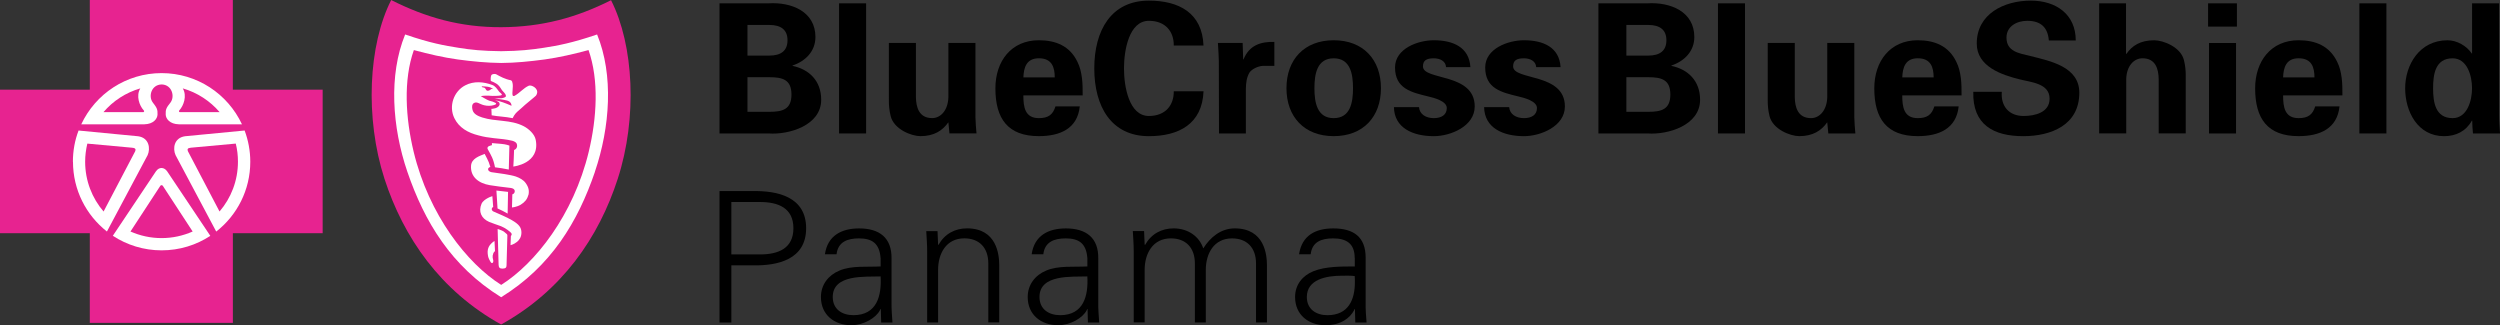 <?xml version="1.0" encoding="UTF-8"?><svg id="Capa_1" xmlns="http://www.w3.org/2000/svg" width="846.72" height="110.15" viewBox="0 0 846.72 110.15"><rect x="0" y="0" width="846.72" height="110.15" fill="#333333" stroke="none"/><defs><style>.cls-1{fill:#e72390;}.cls-2{fill:#fff;}</style></defs><path d="M260.55,37.87c4.46,0,7.51-.79,7.51-5.86s-3.05-5.86-7.51-5.86h-7.39v11.72h7.39ZM260.55,18.83c3.97,0,6.17-1.65,6.17-5.19s-2.2-5.19-6.17-5.19h-7.39v10.38s7.39,0,7.39,0ZM243.69,45.2V1.13h16.55c7.88-.49,15.94,2.81,15.94,11.41,0,4.82-3.36,8.18-7.76,9.65v.12c5.56,1.16,9.71,5,9.71,11.48,0,8.73-10.99,11.9-17.77,11.41h-16.67,0Z"/><rect x="284.18" y="1.13" width="9.16" height="44.07"/><path d="M321.2,41.41c-1.95,2.81-4.83,4.7-9.46,4.7-3.06,0-8.98-2.32-10.08-6.78-.49-1.89-.61-3.85-.61-4.88V14.55h9.16v18.37c.06,3.3.98,7.08,5.5,7.08,2.87,0,5.37-2.62,5.5-7.08V14.55h9.16v25.15c.06,1.83.18,3.66.36,5.49h-9.16l-.37-3.78h0Z"/><path d="M357.23,26.21c0-3.36-.92-6.47-5.37-6.47-4.21,0-5.13,3.12-5.25,6.47h10.63-.01ZM346.6,32.32c0,3.97.55,7.69,5.25,7.69,3.18,0,4.76-1.16,5.62-3.97h8.24c-.79,7.57-6.72,10.07-13.86,10.07-10.5,0-14.72-5.92-14.72-16.18,0-9.22,5.37-16.3,14.72-16.3,5.74,0,10.5,1.95,13.07,7.33.86,1.71,1.28,3.54,1.53,5.49.24,1.89.24,3.85.24,5.86h-20.09Z"/><path d="M397.54,15.41c.06-4.64-2.75-8.36-8.43-8.36-6.72,0-8.43,9.95-8.43,16.12s1.71,16.11,8.43,16.11c5.68,0,8.49-3.72,8.43-8.36h10.08c-.43,11.05-8.37,15.2-18.5,15.2-12.76,0-18.5-10.07-18.5-22.95S376.34.21,389.11.21c10.14,0,18.08,4.15,18.5,15.2h-10.08,0Z"/><path d="M420.87,14.56l.18,5.55h.12c1.95-4.82,5.86-6.04,10.44-5.92v8.12h-3.97c-1.53.12-3.54.98-4.46,2.26-.98,1.71-1.16,3.42-1.22,5.43v15.2h-9.1l-.06-24.54c0-1.28-.18-3.85-.31-6.11h8.38Z"/><path d="M451.71,40.01c5.62,0,6.54-5.25,6.54-10.13s-.92-10.13-6.54-10.13-6.53,5.25-6.53,10.13.92,10.13,6.53,10.13h0ZM451.71,46.11c-10.01,0-16-6.59-16-16.24s5.99-16.24,16-16.24,16,6.59,16,16.24-5.99,16.24-16,16.24h0Z"/><path d="M489.76,22.74c-.12-2.08-2.08-2.99-4.15-2.99-2.51,0-3.67.73-3.67,2.75,0,4.82,17.53,2.08,17.53,13.55,0,6.72-8.18,10.07-13.86,10.07-7.15,0-13.38-2.81-13.5-9.83h8.49c.18,2.38,2.32,3.72,5.01,3.72,2.5,0,4.4-1.04,4.4-3.42s-4.4-3.48-6.23-3.91c-5.86-1.41-11.3-2.69-11.3-9.83,0-6.41,7.76-9.22,13.13-9.22,6.47,0,11.97,2.32,12.4,9.1h-8.25Z"/><path d="M520.29,22.74c-.12-2.08-2.08-2.99-4.15-2.99-2.51,0-3.66.73-3.66,2.75,0,4.82,17.53,2.08,17.53,13.55,0,6.72-8.19,10.07-13.86,10.07-7.15,0-13.37-2.81-13.5-9.83h8.49c.18,2.38,2.32,3.72,5.01,3.72,2.5,0,4.4-1.04,4.4-3.42s-4.4-3.48-6.23-3.91c-5.86-1.41-11.3-2.69-11.3-9.83,0-6.41,7.76-9.22,13.13-9.22,6.47,0,11.97,2.32,12.4,9.1h-8.26Z"/><path d="M558.22,37.87c4.46,0,7.51-.79,7.51-5.86s-3.05-5.86-7.51-5.86h-7.39v11.72h7.39ZM558.22,18.83c3.97,0,6.17-1.65,6.17-5.19s-2.2-5.19-6.17-5.19h-7.39v10.38s7.39,0,7.39,0ZM541.36,45.2V1.13h16.55c7.88-.49,15.94,2.81,15.94,11.41,0,4.82-3.36,8.18-7.76,9.65v.12c5.56,1.16,9.71,5.01,9.71,11.48,0,8.73-10.99,11.9-17.77,11.41h-16.67Z"/><rect x="581.85" y="1.13" width="9.16" height="44.07"/><path d="M618.86,41.41c-1.95,2.81-4.83,4.7-9.46,4.7-3.06,0-8.98-2.32-10.08-6.78-.49-1.89-.61-3.85-.61-4.88V14.55h9.16v18.38c.06,3.3.98,7.08,5.5,7.08,2.87,0,5.37-2.62,5.5-7.08V14.55h9.16v25.15c.06,1.83.18,3.66.36,5.5h-9.16l-.37-3.79h0Z"/><path d="M654.9,26.21c0-3.36-.92-6.47-5.37-6.47-4.21,0-5.13,3.11-5.25,6.47h10.63-.01ZM644.27,32.32c0,3.97.55,7.69,5.25,7.69,3.18,0,4.76-1.16,5.62-3.97h8.24c-.79,7.57-6.72,10.07-13.86,10.07-10.5,0-14.72-5.92-14.72-16.18,0-9.21,5.37-16.3,14.72-16.3,5.74,0,10.5,1.95,13.07,7.33.86,1.71,1.28,3.54,1.53,5.49.24,1.89.24,3.85.24,5.86h-20.09Z"/><path d="M693.92,13.7c-.37-4.46-2.75-6.65-7.33-6.65-3.48,0-7.02,1.83-7.02,5.68,0,4.76,4.28,5.31,8.06,6.23,6.72,1.71,16.61,3.6,16.61,12.45,0,10.93-9.53,14.71-18.99,14.71-10.08,0-17.22-3.91-16.92-15.02h9.65c-.37,4.88,2.44,8.18,7.39,8.18,3.79,0,8.8-1.16,8.8-5.86,0-5.19-6.29-5.55-10.08-6.53-6.17-1.53-14.59-4.34-14.59-12.15,0-10.07,9.28-14.53,18.32-14.53,8.55,0,15.21,4.64,15.21,13.49h-9.11Z"/><path d="M710.96,45.2V1.13h9.1v17.03l.12.12c1.89-2.81,4.76-4.64,9.41-4.64,3.05,0,8.98,2.26,10.08,6.71.49,1.89.61,3.85.61,4.88v19.96h-9.16v-18.43c-.06-3.3-.98-7.02-5.49-7.02-2.87,0-5.38,2.56-5.5,7.02v18.43h-9.17Z"/><path d="M757.32,45.2h-9.16V14.56h9.16v30.64ZM757.62,9h-9.77V1.13h9.77v7.88h0Z"/><path d="M783.88,26.21c0-3.36-.91-6.47-5.37-6.47-4.21,0-5.13,3.11-5.25,6.47h10.62ZM773.26,32.32c0,3.97.55,7.69,5.25,7.69,3.18,0,4.76-1.16,5.62-3.97h8.24c-.79,7.57-6.71,10.07-13.86,10.07-10.51,0-14.72-5.92-14.72-16.18,0-9.21,5.37-16.3,14.72-16.3,5.74,0,10.5,1.95,13.07,7.33.86,1.71,1.28,3.54,1.53,5.49.24,1.89.24,3.85.24,5.86h-20.09Z"/><rect x="799.09" y="1.13" width="9.16" height="44.07"/><path d="M830.66,40.01c4.95,0,6.59-5.92,6.59-10.13s-1.65-10.13-6.59-10.13c-5.86,0-6.6,5.43-6.6,10.13s.73,10.13,6.6,10.13h0ZM837.26,1.13h9.16v37.97c0,2.02.18,4.09.3,6.11h-9.16c-.12-1.46-.25-2.87-.25-4.34h-.12c-2.01,3.6-5.43,5.25-9.4,5.25-8.98,0-13.19-8.36-13.19-16.24s4.83-16.24,14.35-16.24c3.18,0,6.47,1.89,8.19,4.46h.12V1.13h0Z"/><path d="M243.69,109.22v-44.5h11.16c8.57-.18,18.18,1.97,18.18,12.58s-9.62,12.76-18.18,12.57h-7.15v19.36h-4.01ZM247.7,86.17h9.74c5.98,0,11.28-1.91,11.28-8.87s-5.3-8.88-11.28-8.88h-9.74v17.75h0Z"/><path d="M298.24,87.4c-.37-5.05-2.96-6.66-7.33-6.66-3.88,0-7.09,1.17-7.58,5.37h-3.94c.92-6.35,5.67-8.75,11.59-8.75,6.84,0,11.09,3.14,10.97,10.23v14.67c-.06,2.41.19,4.87.31,6.97h-3.82l-.12-4.56h-.12l-.19.43c-1.36,2.59-5.49,5.05-9.68,5.05-5.73,0-10.29-3.51-10.29-9.55,0-4.19,2.53-7.4,6.23-8.94,4.13-1.79,9.49-1.17,13.99-1.42v-2.84h-.02ZM289,106.75c8.07,0,9.62-6.66,9.25-13.13-5.24.18-16.21-.8-16.21,6.96,0,4.19,3.2,6.16,6.96,6.16h0Z"/><path d="M317.72,109.22h-3.7v-23.98c0-2.41-.19-4.87-.31-6.97h3.82l.19,4.56.12.12c2.16-3.82,5.67-5.61,9.68-5.61,10.11,0,10.91,8.94,10.91,12.51v19.35h-3.7v-19.97c0-5.36-3.08-8.51-8.14-8.51-6.1,0-8.87,5.12-8.87,10.67v17.83Z"/><path d="M368.27,87.4c-.37-5.05-2.96-6.66-7.33-6.66-3.88,0-7.09,1.17-7.58,5.37h-3.95c.92-6.35,5.67-8.75,11.59-8.75,6.84,0,11.09,3.14,10.97,10.23v14.67c-.06,2.41.19,4.87.31,6.97h-3.82l-.12-4.56h-.12l-.18.43c-1.35,2.59-5.49,5.05-9.67,5.05-5.73,0-10.3-3.51-10.3-9.55,0-4.19,2.53-7.4,6.22-8.94,4.13-1.79,9.49-1.17,13.99-1.42v-2.84h-.01ZM359.02,106.75c8.07,0,9.61-6.66,9.25-13.13-5.24.18-16.21-.8-16.21,6.96,0,4.19,3.21,6.16,6.97,6.16h-.01Z"/><path d="M387.69,82.84l.12.12c2.16-3.82,5.67-5.61,9.68-5.61,4.87,0,8.69,2.71,10.04,6.78,2.28-3.64,5.86-6.78,10.66-6.78,10.11,0,10.91,8.94,10.91,12.51v19.36h-3.7v-19.97c0-5.36-3.08-8.51-8.14-8.51-6.1,0-8.87,5.12-8.87,10.66v17.81h-3.7v-19.97c0-5.36-3.08-8.51-8.14-8.51-6.1,0-8.87,5.12-8.87,10.66v17.81h-3.7v-23.98c0-2.4-.19-4.87-.31-6.97h3.82l.19,4.56v.03Z"/><path d="M458.82,87.4c0-5.05-2.96-6.66-7.33-6.66-3.95,0-7.09,1.17-7.58,5.37h-3.94c.99-6.41,5.61-8.75,11.59-8.75,6.84,0,10.97,2.83,10.97,9.92v14.98c-.06,2.41.12,4.81.31,6.97h-3.82l-.12-4.56h-.12l-.18.43c-1.42,2.65-4.5,5.05-9.68,5.05-5.73,0-10.29-3.51-10.29-9.55,0-4.19,2.53-7.27,6.23-8.75,4.13-1.66,9.55-1.6,13.99-1.6v-2.84h-.03ZM449.57,106.75c7.21,0,9.31-5.36,9.31-11.15,0-.68,0-1.42-.06-2.1-1.23-.18-2.65-.12-4.32-.12-5.42,0-11.89,1.3-11.89,7.21,0,4.19,3.2,6.16,6.96,6.16h0Z"/><polygon class="cls-2" points="41.93 20.59 19.24 45.44 18.29 70.68 28.84 74.71 36.03 83.04 67.48 93.71 74.38 84.29 77.91 76.11 88.09 70.68 91.88 40.01 81.95 35.27 67.48 21.77 41.93 20.59"/><polygon class="cls-2" points="133.53 6.38 129.5 37.97 135.19 62.71 146.53 84.29 162.63 100.26 168.56 106.26 187.94 93.71 206.16 58.68 209.67 35.03 206.16 6.38 189.36 11.67 165.12 13.38 133.53 6.38"/><path class="cls-1" d="M54.72,62.71c-.17,0-.31.07-.43.24l-10.1,15.46c3.23,1.42,6.78,2.23,10.53,2.23s7.31-.81,10.53-2.23l-10.1-15.46c-.12-.17-.26-.24-.43-.24"/><path class="cls-1" d="M44.85,50.04l-15.27-1.4c-.47,1.97-.74,4.03-.74,6.14,0,6.45,2.35,12.33,6.24,16.86l10.7-20.4c.26-.62.17-1.09-.93-1.19"/><path class="cls-1" d="M47.53,29.93c-4.91,1.42-9.25,4.25-12.48,8.04h13.52c.24-.07.38-.36.09-.62-1.45-1.57-2.66-4.89-1.14-7.42"/><path class="cls-1" d="M74.38,37.97c-3.23-3.77-7.57-6.62-12.48-8.04,1.52,2.54.28,5.86-1.14,7.42-.26.26-.14.55.09.62h13.52Z"/><path class="cls-1" d="M64.58,50.04c-1.09.09-1.19.55-.93,1.19l10.7,20.4c3.89-4.53,6.24-10.41,6.24-16.86,0-2.11-.24-4.17-.74-6.14l-15.25,1.4-.02.02Z"/><path class="cls-1" d="M78.86,30.38V0H30.41v30.38H0v48.6h30.41v30.38h48.46v-30.38h30.41V30.38s-30.41,0-30.41,0ZM54.72,24.76c12.05,0,22.44,7.09,27.23,17.34h-21.37c-3.06-.07-4.41-1.85-4.46-3.3-.07-1.73.19-2.28,1.64-4.1,1.54-2.06.47-6.02-3.01-6.1-3.49.07-4.58,4.03-3.01,6.1,1.42,1.83,1.68,2.37,1.61,4.1-.05,1.45-1.4,3.23-4.46,3.3h-21.37c4.79-10.25,15.18-17.34,27.23-17.34M24.69,54.79c0-3.72.66-7.31,1.92-10.58h0l20.16,1.94c3.79.52,4.22,4.2,3.23,6.4l-13.8,25.9v-.05c-7-5.5-11.48-14.04-11.48-23.62M71.23,79.88h0c-4.74,3.11-10.41,4.91-16.51,4.91s-11.76-1.83-16.51-4.93h0l14.63-21.87c1.09-1.52,2.73-1.4,3.75,0l14.63,21.87h0v.02ZM73.24,78.39v.05l-13.78-25.9c-1-2.21-.57-5.86,3.23-6.4l20.16-1.94h0c1.23,3.3,1.92,6.85,1.92,10.58,0,9.58-4.48,18.12-11.5,23.62"/><path class="cls-1" d="M206.99.05c-11.76,5.93-23.48,9.11-37.26,9.16-13.76.05-25.5-3.27-37.24-9.2-7.73,15.2-8.94,39.89-2.28,60.53,6.45,19.88,18.93,37.97,39.51,49.36,20.61-11.38,33.09-29.48,39.51-49.36,6.69-20.63,5.46-45.25-2.28-60.48M201.51,58.16c-5.79,16.96-14.82,32-31.76,42.5h.02-.05c-16.93-10.51-25.95-25.54-31.76-42.5-5.15-15.08-6.38-32.73-.74-46.49,8.47,2.92,13.45,3.79,18.05,4.51,4.29.69,8.14,1.09,14.44,1.16h.05c6.29-.07,10.13-.5,14.42-1.16,4.6-.71,9.58-1.61,18.05-4.51,5.64,13.76,4.39,31.4-.74,46.49"/><path class="cls-1" d="M164.1,29.72c.57.4.45,1.14,1.28,1,.43-.07.69-.33,1.07-.59.05-.02.5,0,.59.07-.9-.93-2.73-.93-3.94-.97.31.59.64.26,1,.5"/><path class="cls-1" d="M184.45,20.14c-4.93.66-9.87,1.16-14.68,1.19h-.05c-4.84-.05-9.72-.52-14.68-1.19-4.96-.69-9.75-1.8-14.87-3.18-3.61,10.18-2.82,23.01-.07,34.44,5.19,21.51,18.19,37.88,29.65,45.09,11.46-7.21,24.45-23.55,29.65-45.09,2.75-11.43,3.51-24.26-.07-34.44-5.12,1.38-9.94,2.49-14.87,3.18M166.88,86.45c-.17,1.11.31,1.59.19,2.11-.19.85-.74.59-1.04-.05-.45-.85-.74-1.28-.85-2.59-.21-2.06.83-3.06,1.3-3.53.52-.52,1-.76,1-.76l.17,3.46s-.57.21-.74,1.33M171.55,89.94c0,.59-.24,1.02-1.33,1.04-.93,0-1.3-.31-1.35-1.26-.14-4.22-.33-12.17-.33-12.17,0,0,1.19.36,1.76.69.17.09.81.5,1.35,1.04.12.17.19.21.19.47-.07,3.08-.26,8.8-.28,10.15M175.02,81.97c-.95.81-2.11,1.07-2.11,1.07l.12-3.13s.36-.31.26-.71c-.17-.64-2.4-2.13-3.61-2.59-1.23-.47-2.85-.95-4.01-1.45-2.7-1.19-3.68-3.53-2.59-6.12.4-.95,1.49-1.61,2.09-1.94.64-.38,1.59-.66,1.59-.66l.28,3.68s-.36.12-.45.45c-.21.64.38,1,.55,1.07,1.78.78,4.34,1.83,6.21,2.92,2.44,1.42,3.23,2.47,3.25,4.17,0,1.54-.66,2.51-1.57,3.27M168.16,64.54c1.78.21,2.42.26,3.91.45l-.14,7.35-1.71-.93-1.71-.81-.38-6.07h.02ZM178.9,66.13c-.31,1.33-1.16,2.35-2.54,3.2-1.45.85-2.96.93-2.96.93l.12-4.44s.33-.07.57-.36.28-.47.24-.85c-.05-.26-.24-.59-.64-.76-.43-.19-1.11-.26-1.4-.28-2.21-.26-4.22-.5-6.36-.85-3.89-.64-6.64-2.87-6.4-6.57.17-2.49,2.78-3.27,4.62-4.03.59,1.09,1.14,2.23,1.38,2.8.36,1,.55,1.64.55,1.64,0,0-.83.14-.76.83.07.59.74.85,1.16.93,2.73.38,6.33.83,8.25,1.47,1.28.45,2.54,1.16,3.25,2.13,1.09,1.49,1.33,2.7.97,4.25M166.55,48.46s.93.09,3.13.26c1.71.12,2.85.59,2.85.59l-.21,8.11c-1.83-.36-2.99-.55-4.67-.76-.57-2.94-1.26-3.94-2.44-6.1-.26-.5-.05-.66.05-.81.17-.31,1.35-.59,1.35-.59v-.69l-.05-.02ZM173.85,56.5s.24-3.84.26-5.69c1.02-.4,1.23-1.4.85-2.23-.21-.45-1-.78-1.42-.9-2.11-.52-4.06-.64-6.24-.88-1.92-.21-3.44-.45-5.19-.93-3.61-.9-6.64-2.59-8.23-5.86-1.97-4.06-.21-9.08,3.68-11.1,2.94-1.54,6.26-1.23,9.2-.12,1.02.4,1.57,1.3,2.21,2.16.28.4.71.55.97.97.14.24-.19.36-.33.4-.64.17-2.82.21-3.53.12-.88-.09-2.37-.07-3.25.12.93.52,1.94,1.19,2.87,1.54.57.21,1,.21,1.52.47.21.12.83.28.83.57-.07.28-.59.4-.95.5-.85.24-1.99.28-3.06.02-1.68-.38-2.47-1.38-3.53-.76-.71.43-.71,1.38-.47,2.32.38,1.49,1.94,2.11,3.27,2.56,4.62,1.49,9.56.64,14.06,2.96,1.73.9,3.72,2.7,4.08,4.65,1.54,8.06-7.57,9.01-7.57,9.01M181.89,31.62c-.26.85-.45.83-1.02,1.35-1.16,1.04-2.68,2.13-4.17,3.56-.95.9-1.87,1.45-2.56,2.56-.17.24-.5.93-.5.93-2.54-.52-5.15-.57-7.12-.97l-.09-2.18s2.54-.02,2.8-1.57c0-.07-.05-.55-.33-.76-.36-.26-1.11-.55-1.28-.59,1.92.31,3.63,1.02,5.6,1.87.12-.19-.19-.95-.36-1.09-.26-.31-.59-.55-1.28-.71-1.21-.33-4.1-.66-4.1-.66,0,0,1.04-.05,2.44-.09.62-.09,1.26-.36,1.38-.55.14-.31-.05-.78-.47-1.26-.28-.31-.57-.59-.81-.9-.31-.43-.69-1.19-1.21-1.66-.64-.76-2.59-1.49-2.59-1.49,0,0-.14-1.3.17-1.92.24-.47,1.28-.52,1.61-.36,1.45.81,3.11,1.71,5.05,2.06.4.28.43.38.55,1,.28,1.3-.24,3.2.02,4.1.12.28.43.28.64.17,1.8-.97,3.04-2.66,4.86-3.44.85-.36,3.3.88,2.75,2.66"/></svg>